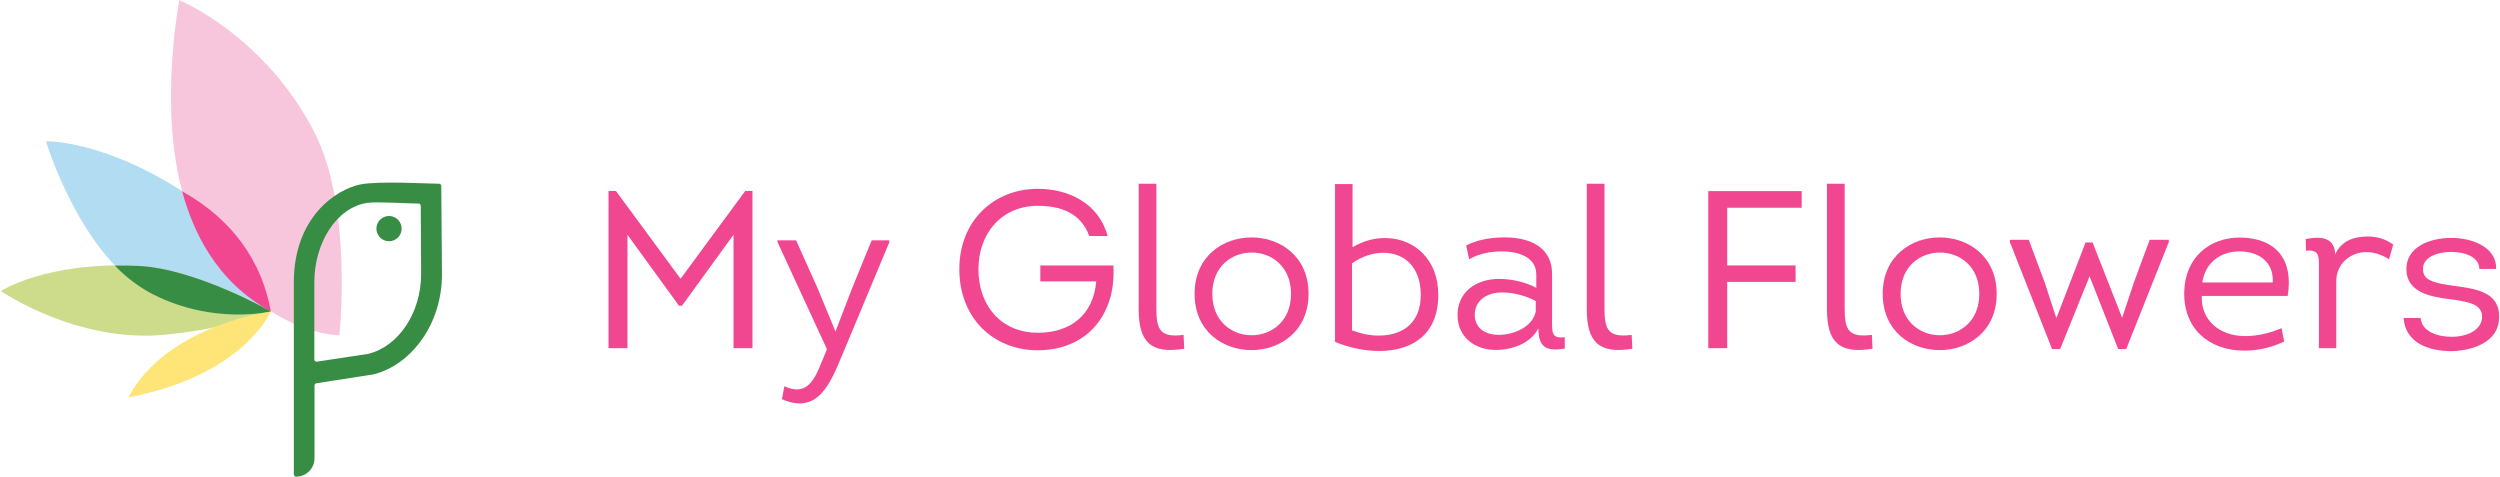 <svg xmlns="http://www.w3.org/2000/svg" viewBox="0 0 1426 272"><style type="text/css">.st0{fill:#F14791;} .st5{fill:#378D44;}</style><path class="st0" d="M425.1,108.9h4.1v89.7h-10.8v-64.7L389,174.4h-1.7l-29.4-40.5v64.7h-10.8v-89.7h4.2l36.9,50.1L425.1,108.9z"/><path class="st0" d="M480.2,203c-6.9,16.5-14,33.5-34.2,24.7l1.4-7.4c11.8,5.5,16.6-2.2,20.7-12.4l3.6-8.7l-28.2-61.1v-1h10.6l12.3,27.4l10.1,24.5h0.1l9.3-24.2l11.3-27.7h10.1v1L480.2,203z"/><path class="st0" d="M592,107.7c17.5,0,34.7,8.2,39.8,26.9h-10.5c-4.7-12.9-15.9-17.2-29.3-17.2c-20.9,0-33.9,15.9-33.9,36.2c0,20.9,13.1,36.2,33.9,36.2c18.4,0,31.6-9.9,33.3-29.3h-31.9v-9.1h41.7c0.4,8.2-0.5,16.1-3.5,23.3c-6.7,16.5-21.6,25.1-39.7,25.1c-25.3,0-44.7-18.4-44.7-46.2S567,107.7,592,107.7z"/><path class="st0" d="M659.6,104.8v71.6c0,12,2.6,16.3,15.5,14.6l0.4,7.9c-18.8,3.1-26-3.5-26-22.5v-71.6H659.6z"/><path class="st0" d="M681.4,167.6c0-42.9,65-42.9,65,0C746.4,210.3,681.4,210.5,681.4,167.6z M736.4,167.6c0-31.4-44.9-31.4-44.9,0C691.5,199.1,736.4,199.1,736.4,167.6z"/><path class="st0" d="M761.5,105h10v36c6.3-3.7,12.9-5.4,19.3-5.2c15.7,0.3,29.6,11.9,29.6,32.4c0,23.3-15.7,32-33.7,32c-8.4,0-17.3-1.9-25.2-5.2V105z M771.3,188.5c5.2,1.9,10.9,3.1,16.1,2.9c12.4-0.3,23-6.8,23-23.3c0-16.1-9.7-23.8-21-23.9c-6-0.1-12.4,1.9-18.2,6v38.3H771.3z"/><path class="st0" d="M853.2,199.6c-11.4,0-21.4-6.7-21.8-19.1c-0.4-14.1,10.8-21.4,23.6-21.4c7,0,15.1,1.7,21.3,5.1v-7.6c0-10.4-11-13.2-19.5-13.2c-7,0-13.6,1.4-18.8,4.5l-1.7-7.9c6-3.1,13.8-4.6,22-4.6c14,0,27.4,5.4,27,21.5v25.7c0,6.8-0.4,10.8,7.2,9.7l0.1,6.5c-10.2,1.7-15.1-0.3-15.1-11.5C873,196,862.5,199.6,853.2,199.6z M876.1,171.8c-5.6-3.2-13.2-5-19.5-5c-8.2,0-15.7,4.5-15.4,13.3c0.4,7.8,6.8,10.9,13.7,10.9c8.1,0,19.1-4.1,21.1-13.3v-5.9H876.1z"/><path class="st0" d="M915.2,104.8v71.6c0,12,2.6,16.3,15.5,14.6l0.4,7.9c-18.8,3.1-26-3.5-26-22.5v-71.6H915.2z"/><path class="st0" d="M1024.2,160.8h-39v37.8h-10.8V109h53.3v9.5h-42.5v32.9h39V160.8z"/><path class="st0" d="M1052.2,104.8v71.6c0,12,2.6,16.3,15.5,14.6l0.4,7.9c-18.8,3.1-26-3.5-26-22.5v-71.6H1052.2z"/><path class="st0" d="M1073.9,167.6c0-42.9,65-42.9,65,0C1139,210.3,1073.9,210.5,1073.9,167.6z M1129,167.6c0-31.4-44.9-31.4-44.9,0C1084,199.1,1129,199.1,1129,167.6z"/><path class="st0" d="M1170.5,199.1l-24.1-61.1v-1.2h10.8l9.1,24.3l6.5,20h0.3l16.5-42.8h4l16.8,42.8h0.1l6.7-20c2.9-8.2,6-16.1,9-24.3h10.9v1.2l-24.3,61.1h-4.6l-16.3-41.5l-16.8,41.5H1170.5z"/><path class="st0" d="M1304.9,168.8h-49c-0.6,14.2,10.6,22.9,24.6,22.9c7,0,13.7-1.5,20.9-4.5l1.5,7.6c-7.3,3.5-15.1,5.2-22.7,5.2c-20.5,0-35-12.9-34.3-33.9c0.6-19.5,14.7-30.6,31.6-30.6C1298.5,135.6,1308.3,148.4,1304.9,168.8z M1256.2,161.1h40.2c0.6-11.6-7.9-17.7-18.9-17.7C1266.2,143.4,1257.9,150,1256.2,161.1z"/><path class="st0" d="M1350.6,134.9c5.4,0,10.2,1.5,14.5,4.6l-2.4,8.4c-4-2.6-8.3-4.1-13.1-4.1c-8.8,0-17,6.7-17,16.4v38.4h-9.9v-47.2c0-5.6-0.1-9.1-7.4-8.4l-0.1-6.7c9.6-1.7,16.4-0.6,16.8,8.8C1335.4,137.5,1342.4,134.9,1350.6,134.9z"/><path class="st0" d="M1380.7,181.2c0.6,7.8,9.3,10.9,17.7,10.9c8.6,0,17-3.6,17.4-11.1c0-7-5.9-8.6-17.3-10.2c-12.2-1.4-25.5-4-25.9-16.8s12.8-18.3,25.6-18.3c12.8,0,26,5.8,25.6,17.7h-9.6c0-6.7-7.9-9.7-16-9.7c-7.8,0-16.5,2.9-16.1,10.1c0.1,6,5.9,7.6,17.3,9.2c12.9,1.7,26.5,3.5,26.1,18.1c0,12.7-12.8,18.8-27.1,19.2c-13.4,0-26.4-4.9-27.4-18.9h9.7V181.2z"/><path fill="#B1DCF2" d="M156.8,177c0,0-31.6,8.7-69.5-9.3c-40.5-19.2-61.1-87.1-61.1-87.1s34.3-1.1,83.3,32.1C139.4,133.1,156.8,177,156.8,177z"/><path fill="#CCDC8B" d="M154.5,177.6c0,0-22.8,9.7-60.2,13.3C43.8,195.9,0.5,166,0.5,166s25.7-16.9,78.6-14.4C111.5,153.2,154.5,177.6,154.5,177.6z"/><path fill="#F7C6DD" d="M193.6,191.3c0,0-41.5,0-75.6-50.3C84.4,91.6,102.3,0.1,102.3,0.1s48.6,20,77,75.3C201.4,118.4,193.6,191.3,193.6,191.3z"/><path fill="#FFE577" d="M73.2,226.7c66.2-12.7,81.3-49.1,81.3-49.1S94.8,185.6,73.2,226.7z"/><path class="st5" d="M251.7,106c0-0.7-0.6-1.2-1.2-1.2c-6,0-34.3-1.7-44.9,0.4c-14.4,2.9-38,19.2-38,55.8v34.4v25.1v50.1c0,0.7,0.6,1.3,1.3,1.3l0,0c5.8,0,10.5-4.7,10.5-10.5v-41.6c0-0.6,0.5-1.1,1.1-1.2l31.5-4.9h0.2h0.2c11.3-2.6,21.5-10.2,28.7-20.7c3.5-5.1,6.2-10.7,8.1-16.9c1.9-6.3,2.9-12.8,2.9-19.5L251.7,106z M209.7,201.9l-29,4.4c-0.8,0.1-1.4-0.5-1.4-1.2v-9.8v-34.4c0-22.1,12.5-42.7,30.4-45.2c6.1-0.8,24.3,0.5,29,0.4c0.7,0,1.2,0.5,1.3,1.2l0.2,39c0,22.1-12.8,41.4-30.4,45.6C209.8,201.9,209.7,201.9,209.7,201.9z"/><path class="st0" d="M103.9,109.1c5.9,21.8,18.8,51.3,50.6,68.5C149.3,148.9,132.6,125.2,103.9,109.1z"/><path class="st5" d="M154.5,177.6c0,0-43-24.4-75.4-25.9c-4.8-0.2-9.3-0.3-13.6-0.2c6.5,6.8,13.9,12.3,21.8,16.4C122.3,185.6,154.5,177.6,154.5,177.6z"/><circle class="st5" cx="221.9" cy="130.4" r="7.2"/></svg>
